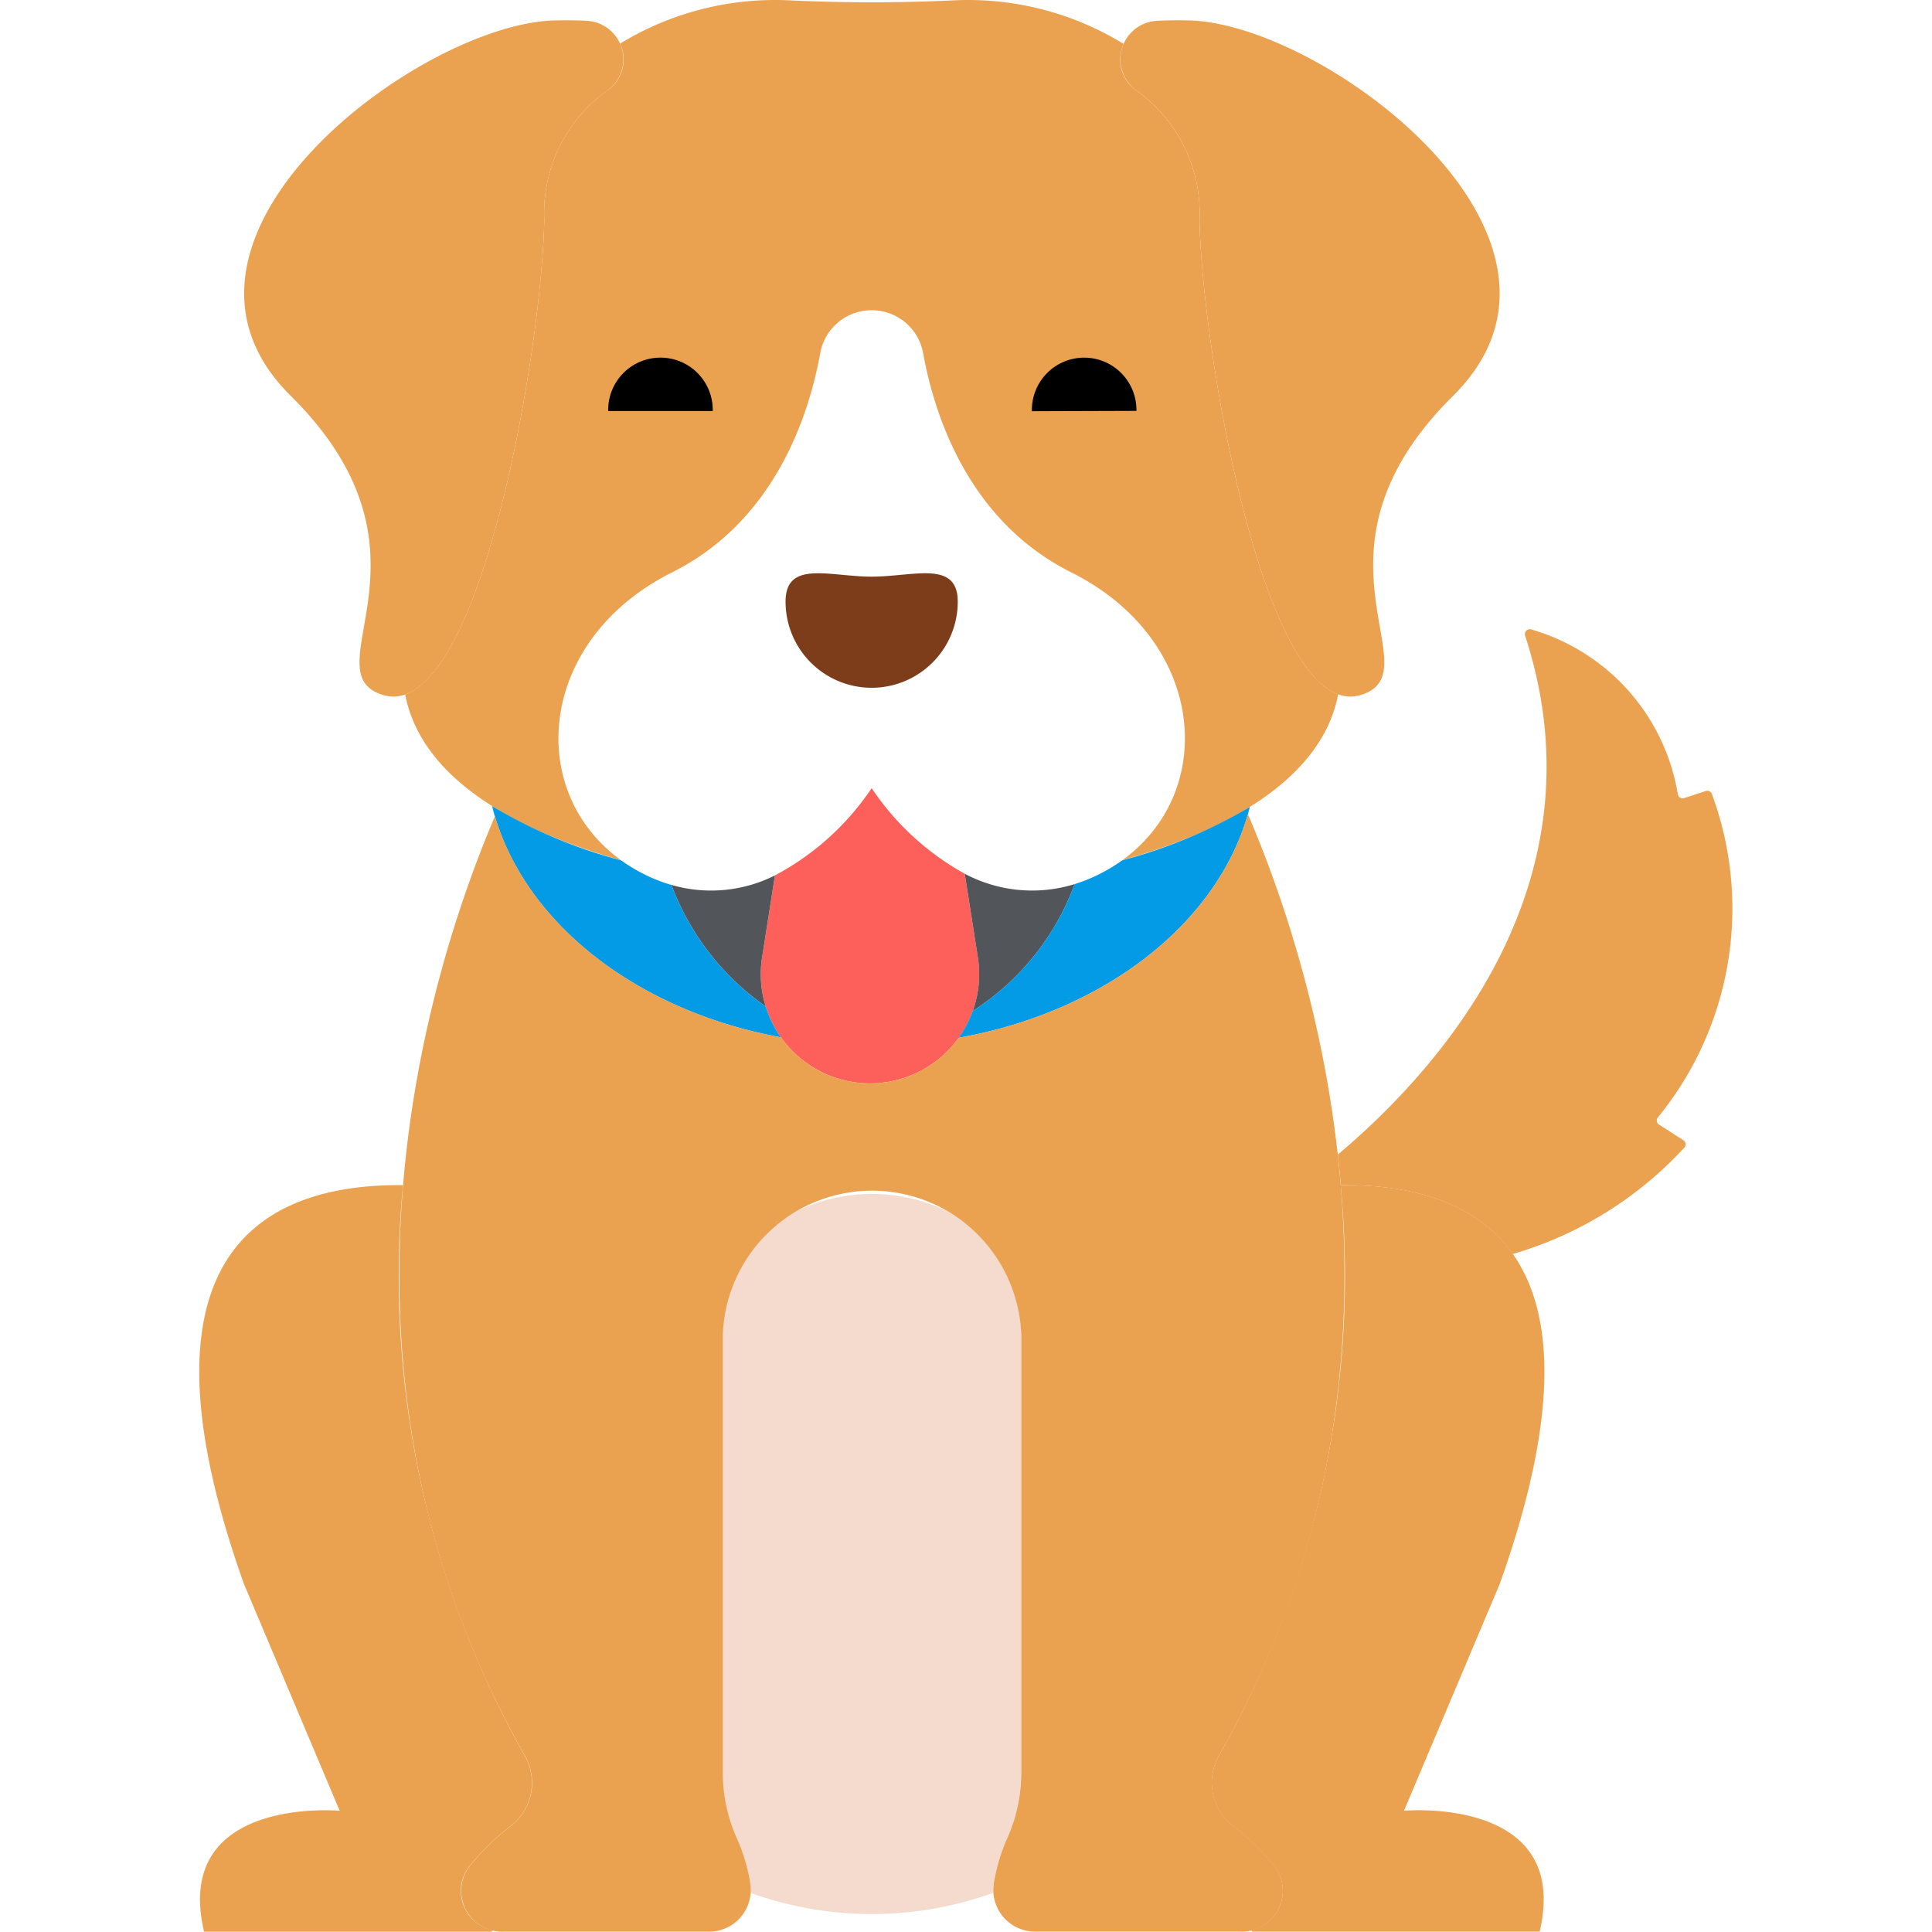 <svg height="200" width="200" xmlns:xlink="http://www.w3.org/1999/xlink" xmlns="http://www.w3.org/2000/svg" version="1.1" viewBox="0 0 1024 1024" class="icon"><path fill="#7D3D1A" d="M507.622 318.904a45.629 45.629 0 0 1-91.258 0c0-22.23 23.399-13.27 45.629-13.27s45.629-8.973 45.629 13.27z"></path><path fill="#EAA250" d="M630.559 10.855a218.994 218.994 0 0 0-17.485 0.19 20.394 20.394 0 0 0-10.605 37.022 79.85 79.85 0 0 1 33.311 68.579c1.36 70.7 35.35 267.6 85.738 251.625 38.926-12.345-35.663-75.037 48.62-158.45S701.68 12.691 630.559 10.855z"></path><path fill="#EAA250" d="M293.686 10.855c6.54-0.163 12.345-0.095 17.485 0.19a20.394 20.394 0 0 1 10.605 37.022 79.85 79.85 0 0 0-33.311 68.579c-1.36 70.7-35.35 267.6-85.738 251.625-38.926-12.345 35.663-75.037-48.62-158.45S222.577 12.691 293.686 10.855z"></path><path fill="#EAA250" d="M635.766 116.634a79.85 79.85 0 0 0-33.311-68.579 19.946 19.946 0 0 1-6.92-24.786 157.512 157.512 0 0 0-89.327-23.114q-44.215 2.121-88.443 0a157.498 157.498 0 0 0-89.096 22.95 19.973 19.973 0 0 1-6.88 24.908 79.85 79.85 0 0 0-33.311 68.579c-1.237 64.976-30.034 236.275-73.732 251.448 8.375 43.984 57.403 71.869 114.426 87.872-50.891-36.574-44.31-116.859 27.111-152.577 54.847-27.424 72.644-84.106 78.409-115.935a27.723 27.723 0 0 1 54.63 0c5.765 31.829 23.562 88.525 78.409 115.935 71.421 35.717 78.001 115.989 27.111 152.577 57.104-16.016 106.05-43.943 114.439-87.967-43.589-15.663-72.277-186.445-73.515-251.312z"></path><path fill="#FD605B" d="M511.32 463.092a142.189 142.189 0 0 1-49.327-45.357 141.169 141.169 0 0 1-51.244 46.227l-6.798 43.413a57.865 57.865 0 1 0 114.33 0z"></path><path fill="#52565B" d="M508.478 461.515c0.952 0.517 1.876 1.074 2.855 1.564l6.948 44.324a57.417 57.417 0 0 1-2.719 28.457 135.459 135.459 0 0 0 54.031-67.274 76.139 76.139 0 0 1-61.115-7.07z"></path><path fill="#52565B" d="M403.937 507.402l6.798-43.413c0.381-0.177 0.721-0.394 1.101-0.571a75.269 75.269 0 0 1-55.989 5.588 136.914 136.914 0 0 0 49.98 64.446 57.498 57.498 0 0 1-1.89-26.05z"></path><path fill="#039BE6" d="M405.841 533.466a136.914 136.914 0 0 1-49.98-64.446 82.61 82.61 0 0 1-9.436-3.345 90.795 90.795 0 0 1-17.281-9.708 263.29 263.29 0 0 1-68.321-28.715c14.956 60.34 75.405 108.362 153.093 122.57a57.988 57.988 0 0 1-8.076-16.356z"></path><path fill="#039BE6" d="M594.841 455.967a90.795 90.795 0 0 1-17.281 9.708 83.725 83.725 0 0 1-7.995 2.91 135.473 135.473 0 0 1-54.031 67.274 57.811 57.811 0 0 1-7.437 14.194c78.151-13.855 139.103-61.876 154.358-122.366a264.664 264.664 0 0 1-67.614 28.28z"></path><path d="M546.928 217.952a27.709 27.709 0 1 1 55.405-0.177"></path><path d="M322.36 217.857a27.709 27.709 0 1 1 55.405 0"></path><path fill="#EAA250" d="M892.245 604.356l-12.93-8.307a2.583 2.583 0 0 1-0.557-3.848 175.024 175.024 0 0 0 28.552-171.434 2.57 2.57 0 0 0-3.236-1.523l-11.448 3.766a2.597 2.597 0 0 1-3.331-1.985 109.436 109.436 0 0 0-77.838-87.437 2.583 2.583 0 0 0-3.114 3.331c42.937 131.72-45.765 230.007-99.252 275.01q0.884 8.022 1.564 16.22c35.799-0.34 71.095 8.158 91.095 36.519a199.293 199.293 0 0 0 91.095-56.519 2.583 2.583 0 0 0-0.598-3.793z"></path><path fill="#F4DBCE" d="M526.602 998.565a95.527 95.527 0 0 1 6.553-22.896 85.466 85.466 0 0 0 8.035-35.35V707.293a75.323 75.323 0 0 0-39.796-65.629 91.598 91.598 0 0 0-78.572 0 75.337 75.337 0 0 0-39.796 65.629v232.998a85.466 85.466 0 0 0 8.035 35.35 95.717 95.717 0 0 1 6.553 22.896 20.843 20.843 0 0 1 0.258 4.759 189.898 189.898 0 0 0 128.443 0 20.816 20.816 0 0 1 0.286-4.731z"></path><path fill="#EAA250" d="M744.155 959.72l50.741-120.218c62.379-175.065-10.007-212.101-84.296-211.366a517.24 517.24 0 0 1-64.636 302.556 29.041 29.041 0 0 0 7.967 37.471 125.846 125.846 0 0 1 21.754 21.36 21.278 21.278 0 0 1-12.672 33.528l0.761 0.761h152.277c16.9-72.101-71.897-64.092-71.897-64.092z"></path><path fill="#EAA250" d="M248.505 989.537a125.996 125.996 0 0 1 21.754-21.36 29.041 29.041 0 0 0 7.967-37.471 517.199 517.199 0 0 1-64.636-302.556c-74.303-0.721-146.689 36.288-84.296 211.366l50.741 120.218s-88.797-8.022-71.883 64.12h152.277l0.761-0.761a21.292 21.292 0 0 1-12.685-33.555z"></path><path fill="#EAA250" d="M661.408 431.508c-16.805 58.708-76.737 104.935-153.311 118.532a57.77 57.77 0 0 1-94.181-0.245c-75.337-13.773-134.439-59.361-151.598-117.131-34.915 81.822-101.591 290.959 15.976 498.029a29.041 29.041 0 0 1-7.967 37.471 125.833 125.833 0 0 0-21.754 21.36 21.632 21.632 0 0 0 18.681 34.29h107.845a22.135 22.135 0 0 0 22.61-25.275 95.527 95.527 0 0 0-6.553-22.896 85.466 85.466 0 0 1-8.035-35.35V707.28a79.13 79.13 0 0 1 158.151 0v232.971a85.466 85.466 0 0 1-8.035 35.35 95.704 95.704 0 0 0-6.553 22.896 22.135 22.135 0 0 0 22.61 25.275h107.845a21.632 21.632 0 0 0 18.681-34.29 125.982 125.982 0 0 0-21.754-21.36 29.041 29.041 0 0 1-8.117-37.39c118.192-208.022 50.211-418.26 15.459-499.225z"></path></svg>